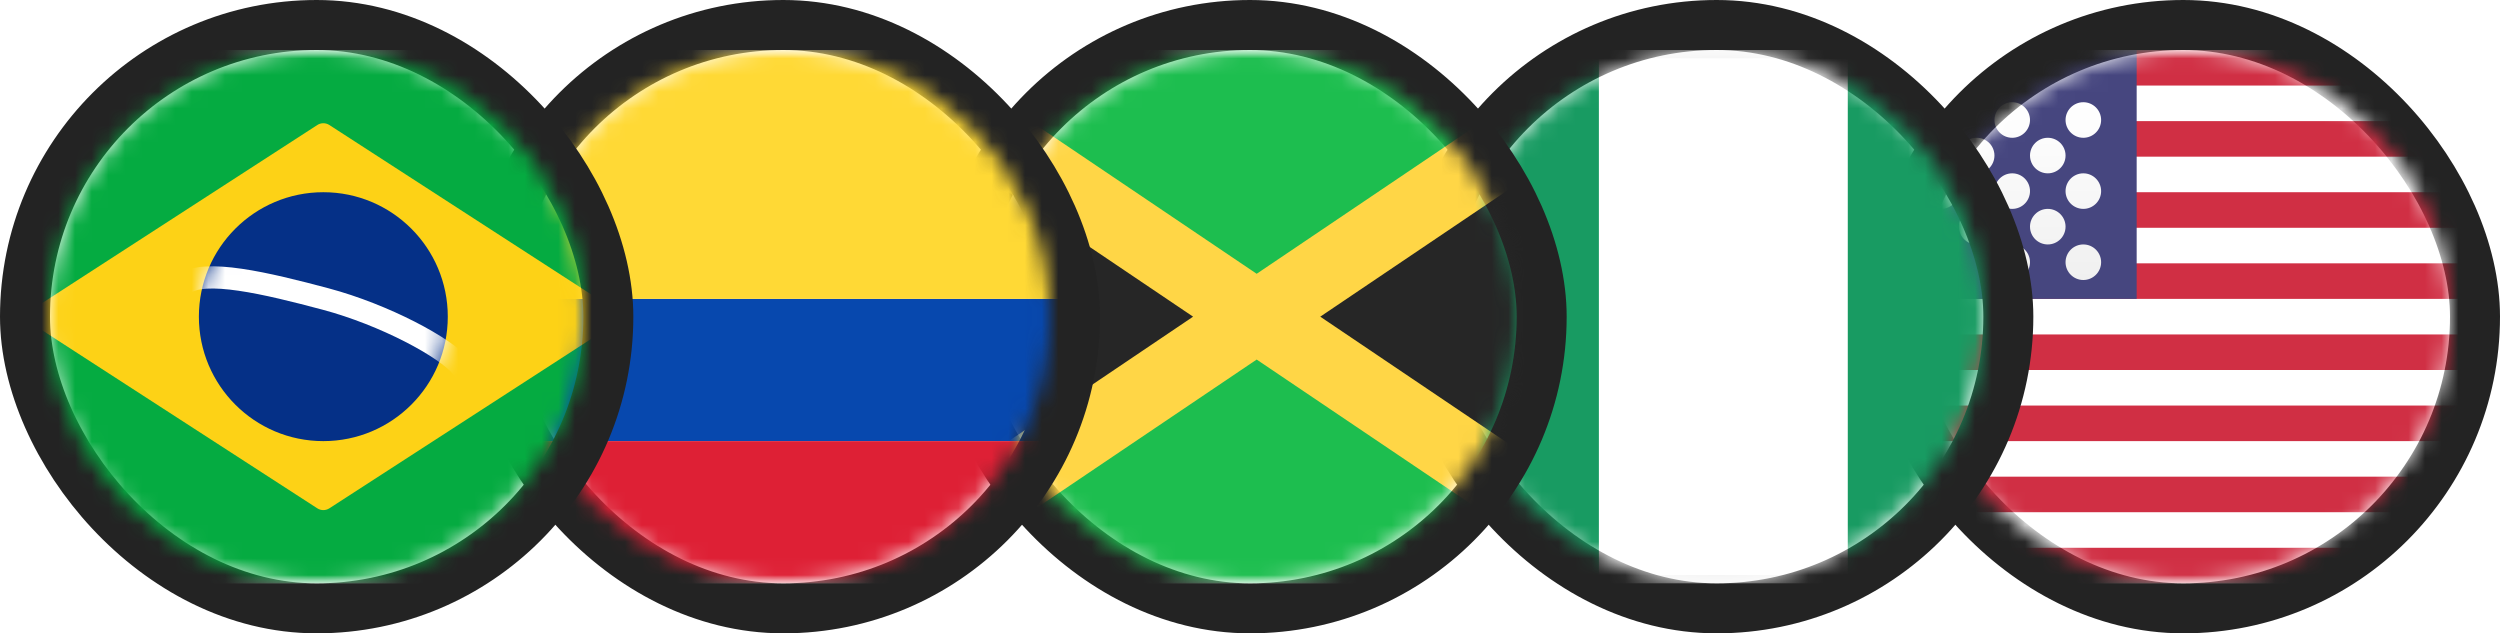 <svg width="150" height="38" viewBox="0 0 150 38" fill="none" xmlns="http://www.w3.org/2000/svg">
<rect x="113.5" y="1.5" width="35" height="35" rx="17.5" stroke="#232323" stroke-width="3"/>
<mask id="mask0_1_83" style="mask-type:alpha" maskUnits="userSpaceOnUse" x="115" y="3" width="32" height="32">
<circle cx="131" cy="19" r="16" fill="#D9D9D9"/>
</mask>
<g mask="url(#mask0_1_83)">
<rect x="109" y="3" width="44.8" height="32" rx="2" fill="white"/>
<mask id="mask1_1_83" style="mask-type:luminance" maskUnits="userSpaceOnUse" x="109" y="3" width="45" height="32">
<rect x="109" y="3" width="44.8" height="32" rx="2" fill="white"/>
</mask>
<g mask="url(#mask1_1_83)">
<path fill-rule="evenodd" clip-rule="evenodd" d="M153.8 3H109V5.133H153.8V3ZM153.8 7.267H109V9.4H153.8V7.267ZM109 11.533H153.8V13.667H109V11.533ZM153.8 15.8H109V17.933H153.8V15.8ZM109 20.067H153.8V22.2H109V20.067ZM153.8 24.333H109V26.467H153.8V24.333ZM109 28.6H153.8V30.733H109V28.6ZM153.8 32.867H109V35H153.8V32.867Z" fill="#D02F44"/>
<rect x="109" y="3" width="19.2" height="14.933" fill="#46467F"/>
<g filter="url(#filter0_d_1_83)">
<path fill-rule="evenodd" clip-rule="evenodd" d="M113.267 6.2C113.267 6.789 112.789 7.267 112.2 7.267C111.611 7.267 111.133 6.789 111.133 6.2C111.133 5.611 111.611 5.133 112.2 5.133C112.789 5.133 113.267 5.611 113.267 6.2ZM117.533 6.2C117.533 6.789 117.056 7.267 116.467 7.267C115.878 7.267 115.4 6.789 115.4 6.2C115.4 5.611 115.878 5.133 116.467 5.133C117.056 5.133 117.533 5.611 117.533 6.2ZM120.733 7.267C121.322 7.267 121.8 6.789 121.8 6.2C121.8 5.611 121.322 5.133 120.733 5.133C120.144 5.133 119.667 5.611 119.667 6.2C119.667 6.789 120.144 7.267 120.733 7.267ZM126.067 6.2C126.067 6.789 125.589 7.267 125 7.267C124.411 7.267 123.933 6.789 123.933 6.2C123.933 5.611 124.411 5.133 125 5.133C125.589 5.133 126.067 5.611 126.067 6.2ZM114.333 9.4C114.922 9.4 115.4 8.922 115.4 8.333C115.4 7.744 114.922 7.267 114.333 7.267C113.744 7.267 113.267 7.744 113.267 8.333C113.267 8.922 113.744 9.4 114.333 9.4ZM119.667 8.333C119.667 8.922 119.189 9.4 118.6 9.4C118.011 9.4 117.533 8.922 117.533 8.333C117.533 7.744 118.011 7.267 118.6 7.267C119.189 7.267 119.667 7.744 119.667 8.333ZM122.867 9.4C123.456 9.4 123.933 8.922 123.933 8.333C123.933 7.744 123.456 7.267 122.867 7.267C122.278 7.267 121.8 7.744 121.8 8.333C121.8 8.922 122.278 9.4 122.867 9.4ZM126.067 10.467C126.067 11.056 125.589 11.533 125 11.533C124.411 11.533 123.933 11.056 123.933 10.467C123.933 9.878 124.411 9.4 125 9.4C125.589 9.4 126.067 9.878 126.067 10.467ZM120.733 11.533C121.322 11.533 121.8 11.056 121.8 10.467C121.8 9.878 121.322 9.4 120.733 9.4C120.144 9.4 119.667 9.878 119.667 10.467C119.667 11.056 120.144 11.533 120.733 11.533ZM117.533 10.467C117.533 11.056 117.056 11.533 116.467 11.533C115.878 11.533 115.4 11.056 115.4 10.467C115.4 9.878 115.878 9.4 116.467 9.4C117.056 9.4 117.533 9.878 117.533 10.467ZM112.2 11.533C112.789 11.533 113.267 11.056 113.267 10.467C113.267 9.878 112.789 9.4 112.2 9.4C111.611 9.4 111.133 9.878 111.133 10.467C111.133 11.056 111.611 11.533 112.2 11.533ZM115.4 12.6C115.4 13.189 114.922 13.667 114.333 13.667C113.744 13.667 113.267 13.189 113.267 12.6C113.267 12.011 113.744 11.533 114.333 11.533C114.922 11.533 115.4 12.011 115.4 12.6ZM118.6 13.667C119.189 13.667 119.667 13.189 119.667 12.6C119.667 12.011 119.189 11.533 118.6 11.533C118.011 11.533 117.533 12.011 117.533 12.6C117.533 13.189 118.011 13.667 118.6 13.667ZM123.933 12.6C123.933 13.189 123.456 13.667 122.867 13.667C122.278 13.667 121.8 13.189 121.8 12.6C121.8 12.011 122.278 11.533 122.867 11.533C123.456 11.533 123.933 12.011 123.933 12.6ZM125 15.8C125.589 15.8 126.067 15.322 126.067 14.733C126.067 14.144 125.589 13.667 125 13.667C124.411 13.667 123.933 14.144 123.933 14.733C123.933 15.322 124.411 15.8 125 15.8ZM121.8 14.733C121.8 15.322 121.322 15.8 120.733 15.8C120.144 15.8 119.667 15.322 119.667 14.733C119.667 14.144 120.144 13.667 120.733 13.667C121.322 13.667 121.8 14.144 121.8 14.733ZM116.467 15.8C117.056 15.8 117.533 15.322 117.533 14.733C117.533 14.144 117.056 13.667 116.467 13.667C115.878 13.667 115.4 14.144 115.4 14.733C115.4 15.322 115.878 15.8 116.467 15.8ZM113.267 14.733C113.267 15.322 112.789 15.8 112.2 15.8C111.611 15.8 111.133 15.322 111.133 14.733C111.133 14.144 111.611 13.667 112.2 13.667C112.789 13.667 113.267 14.144 113.267 14.733Z" fill="url(#paint0_linear_1_83)"/>
</g>
</g>
</g>
<rect x="85.5" y="1.5" width="35" height="35" rx="17.5" stroke="#232323" stroke-width="3"/>
<mask id="mask2_1_83" style="mask-type:alpha" maskUnits="userSpaceOnUse" x="87" y="3" width="32" height="32">
<circle cx="103" cy="19" r="16" fill="#D9D9D9"/>
</mask>
<g mask="url(#mask2_1_83)">
<rect x="81.25" y="3.25" width="44.3" height="31.5" rx="1.75" fill="white" stroke="#F5F5F5" stroke-width="0.5"/>
<mask id="mask3_1_83" style="mask-type:luminance" maskUnits="userSpaceOnUse" x="81" y="3" width="45" height="32">
<rect x="81.25" y="3.25" width="44.3" height="31.5" rx="1.75" fill="white" stroke="white" stroke-width="0.5"/>
</mask>
<g mask="url(#mask3_1_83)">
<rect x="110.867" y="3" width="14.933" height="32" fill="#189B62"/>
<path fill-rule="evenodd" clip-rule="evenodd" d="M81 35H95.933V3H81V35Z" fill="#189B62"/>
</g>
</g>
<rect x="57.5" y="1.5" width="35" height="35" rx="17.5" stroke="#232323" stroke-width="3"/>
<mask id="mask4_1_83" style="mask-type:alpha" maskUnits="userSpaceOnUse" x="59" y="3" width="32" height="32">
<circle cx="75" cy="19" r="16" fill="#D9D9D9"/>
</mask>
<g mask="url(#mask4_1_83)">
<rect x="53" y="3" width="44.8" height="32" rx="2" fill="white"/>
<mask id="mask5_1_83" style="mask-type:luminance" maskUnits="userSpaceOnUse" x="53" y="3" width="45" height="32">
<rect x="53" y="3" width="44.8" height="32" rx="2" fill="white"/>
</mask>
<g mask="url(#mask5_1_83)">
<rect x="53" y="3" width="44.8" height="32" fill="#1DBE4F"/>
<path fill-rule="evenodd" clip-rule="evenodd" d="M53 3L72.2 19L53 35V3Z" fill="#262626"/>
<path fill-rule="evenodd" clip-rule="evenodd" d="M97.8 3L78.6 19L97.8 35V3Z" fill="#262626"/>
<path fill-rule="evenodd" clip-rule="evenodd" d="M75.4 16.427L50.948 -0.066L48.562 3.471L71.585 19L48.562 34.529L50.948 38.066L75.4 21.573L99.852 38.066L102.238 34.529L79.215 19L102.238 3.471L99.852 -0.066L75.4 16.427Z" fill="#FFD646"/>
</g>
</g>
<rect x="29.5" y="1.5" width="35" height="35" rx="17.5" stroke="#232323" stroke-width="3"/>
<mask id="mask6_1_83" style="mask-type:alpha" maskUnits="userSpaceOnUse" x="31" y="3" width="32" height="32">
<circle cx="47" cy="19" r="16" fill="#D9D9D9"/>
</mask>
<g mask="url(#mask6_1_83)">
<rect x="25" y="3" width="44.8" height="32" rx="2" fill="white"/>
<mask id="mask7_1_83" style="mask-type:luminance" maskUnits="userSpaceOnUse" x="25" y="3" width="45" height="32">
<rect x="25" y="3" width="44.8" height="32" rx="2" fill="white"/>
</mask>
<g mask="url(#mask7_1_83)">
<g filter="url(#filter1_d_1_83)">
<path fill-rule="evenodd" clip-rule="evenodd" d="M25 26.467H69.8V17.933H25V26.467Z" fill="#0748AE"/>
</g>
<g filter="url(#filter2_d_1_83)">
<path fill-rule="evenodd" clip-rule="evenodd" d="M25 35H69.8V26.467H25V35Z" fill="#DE2035"/>
</g>
<path fill-rule="evenodd" clip-rule="evenodd" d="M25 17.933H69.8V3H25V17.933Z" fill="#FFD935"/>
</g>
</g>
<rect x="1.5" y="1.5" width="35" height="35" rx="17.5" stroke="#232323" stroke-width="3"/>
<mask id="mask8_1_83" style="mask-type:alpha" maskUnits="userSpaceOnUse" x="3" y="3" width="32" height="32">
<circle cx="19" cy="19" r="16" fill="#D9D9D9"/>
</mask>
<g mask="url(#mask8_1_83)">
<rect x="-3" y="3" width="44.8" height="32" rx="2" fill="white"/>
<mask id="mask9_1_83" style="mask-type:luminance" maskUnits="userSpaceOnUse" x="-3" y="3" width="45" height="32">
<rect x="-3" y="3" width="44.8" height="32" rx="2" fill="white"/>
</mask>
<g mask="url(#mask9_1_83)">
<rect x="-3" y="3" width="44.8" height="32" fill="#05AB41"/>
<path fill-rule="evenodd" clip-rule="evenodd" d="M2.132 19.56C1.726 19.297 1.726 18.703 2.132 18.44L19.038 7.501C19.258 7.358 19.542 7.358 19.762 7.501L36.668 18.44C37.074 18.703 37.074 19.297 36.668 19.56L19.762 30.499C19.542 30.642 19.258 30.642 19.038 30.499L2.132 19.56Z" fill="#FDD216"/>
<path fill-rule="evenodd" clip-rule="evenodd" d="M19.4 26.467C23.524 26.467 26.867 23.124 26.867 19C26.867 14.876 23.524 11.533 19.4 11.533C15.276 11.533 11.933 14.876 11.933 19C11.933 23.124 15.276 26.467 19.4 26.467Z" fill="#053087"/>
<mask id="mask10_1_83" style="mask-type:luminance" maskUnits="userSpaceOnUse" x="11" y="11" width="16" height="16">
<path fill-rule="evenodd" clip-rule="evenodd" d="M19.4 26.467C23.524 26.467 26.867 23.124 26.867 19C26.867 14.876 23.524 11.533 19.4 11.533C15.276 11.533 11.933 14.876 11.933 19C11.933 23.124 15.276 26.467 19.4 26.467Z" fill="white"/>
</mask>
<g mask="url(#mask10_1_83)">
<path d="M11.048 17.048C12.22 16.099 16.003 16.998 19.535 17.94C23.066 18.882 26.749 20.857 27.687 22.015" stroke="white" stroke-width="1.333" stroke-linecap="square"/>
</g>
</g>
</g>
<defs>
<filter id="filter0_d_1_83" x="111.133" y="5.133" width="14.933" height="11.667" filterUnits="userSpaceOnUse" color-interpolation-filters="sRGB">
<feFlood flood-opacity="0" result="BackgroundImageFix"/>
<feColorMatrix in="SourceAlpha" type="matrix" values="0 0 0 0 0 0 0 0 0 0 0 0 0 0 0 0 0 0 127 0" result="hardAlpha"/>
<feOffset dy="1"/>
<feColorMatrix type="matrix" values="0 0 0 0 0 0 0 0 0 0 0 0 0 0 0 0 0 0 0.06 0"/>
<feBlend mode="normal" in2="BackgroundImageFix" result="effect1_dropShadow_1_83"/>
<feBlend mode="normal" in="SourceGraphic" in2="effect1_dropShadow_1_83" result="shape"/>
</filter>
<filter id="filter1_d_1_83" x="25" y="17.933" width="44.8" height="8.533" filterUnits="userSpaceOnUse" color-interpolation-filters="sRGB">
<feFlood flood-opacity="0" result="BackgroundImageFix"/>
<feColorMatrix in="SourceAlpha" type="matrix" values="0 0 0 0 0 0 0 0 0 0 0 0 0 0 0 0 0 0 127 0" result="hardAlpha"/>
<feOffset/>
<feColorMatrix type="matrix" values="0 0 0 0 0 0 0 0 0 0 0 0 0 0 0 0 0 0 0.06 0"/>
<feBlend mode="normal" in2="BackgroundImageFix" result="effect1_dropShadow_1_83"/>
<feBlend mode="normal" in="SourceGraphic" in2="effect1_dropShadow_1_83" result="shape"/>
</filter>
<filter id="filter2_d_1_83" x="25" y="26.467" width="44.8" height="8.533" filterUnits="userSpaceOnUse" color-interpolation-filters="sRGB">
<feFlood flood-opacity="0" result="BackgroundImageFix"/>
<feColorMatrix in="SourceAlpha" type="matrix" values="0 0 0 0 0 0 0 0 0 0 0 0 0 0 0 0 0 0 127 0" result="hardAlpha"/>
<feOffset/>
<feColorMatrix type="matrix" values="0 0 0 0 0 0 0 0 0 0 0 0 0 0 0 0 0 0 0.06 0"/>
<feBlend mode="normal" in2="BackgroundImageFix" result="effect1_dropShadow_1_83"/>
<feBlend mode="normal" in="SourceGraphic" in2="effect1_dropShadow_1_83" result="shape"/>
</filter>
<linearGradient id="paint0_linear_1_83" x1="111.133" y1="5.133" x2="111.133" y2="15.8" gradientUnits="userSpaceOnUse">
<stop stop-color="white"/>
<stop offset="1" stop-color="#F0F0F0"/>
</linearGradient>
</defs>
</svg>
